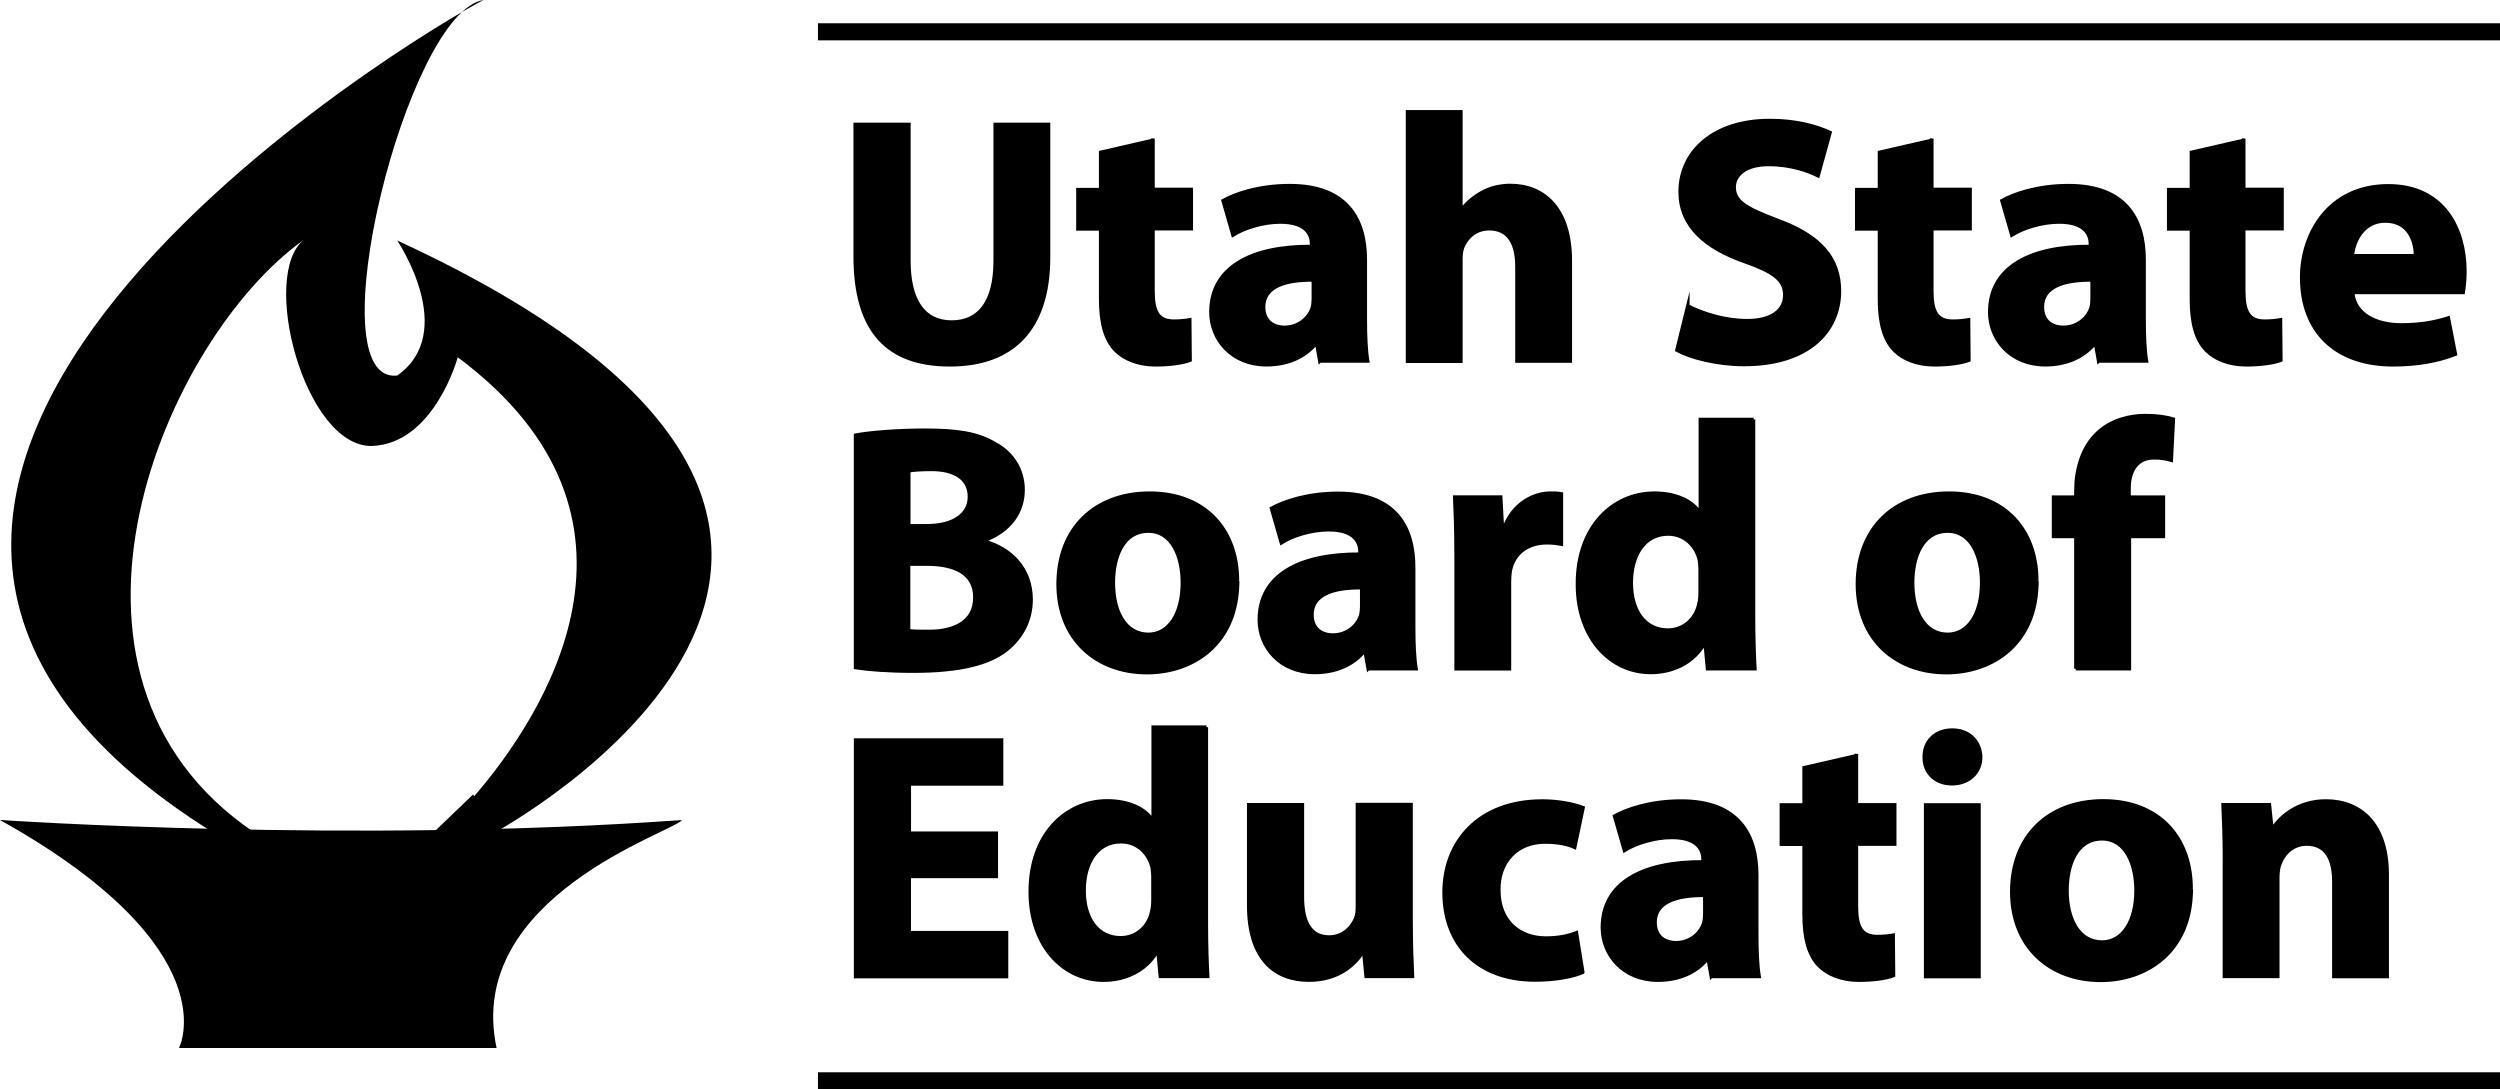 <?xml version="1.0" encoding="UTF-8"?>
<svg id="Capa_2" data-name="Capa 2" xmlns="http://www.w3.org/2000/svg" viewBox="0 0 713.75 311.02">
  <defs>
    <style>
      .cls-1 {
        stroke-width: 4.88px;
      }

      .cls-1, .cls-2 {
        stroke: #000;
      }

      .cls-2 {
        stroke-miterlimit: 10;
      }
    </style>
  </defs>
  <g id="Capa_1-2" data-name="Capa 1">
    <g id="b">
      <g id="c">
        <g>
          <path d="M0,234.11s100.63,6.83,194.73,0c-2.34,3.42-62.22,21.86-52.95,65.1H51.1s14.74-28.31-51.1-65.1"/>
          <path d="M135.38,227.33c19.33-22.45,57.15-79.26-4.69-125.33,0,0-6.69,24.74-24.6,25.33-19.23.15-32.02-49-19.28-58.91-39.63,28.06-80.87,123.96-14.35,169.15-4.49.44-11.08.44-11.08.44C-99.17,138.46,121.81,8.2,138.06,0c-21.82,3.27-48.32,109.86-24.65,107.22,17.62-12.44,0-38.55,0-38.55,184.48,84.97,27.33,169.3,27.33,169.3l-17.86.54,12.2-11.71"/>
        </g>
        <g>
          <path class="cls-2" d="M259.49,35.53v38.9c0,11.62,4.39,17.52,12.2,17.52s12.44-5.61,12.44-17.52v-38.9h15.23v37.87c0,20.84-10.54,30.75-28.16,30.75s-27.04-9.42-27.04-30.99v-37.63h15.32Z"/>
          <path class="cls-2" d="M329.18,40.02v14.06h10.93v11.22h-10.93v17.76c0,5.91,1.42,8.64,6,8.64,1.9,0,3.42-.2,4.49-.39l.1,11.52c-2,.78-5.61,1.32-9.91,1.32-4.93,0-9.03-1.71-11.42-4.2-2.83-2.93-4.2-7.61-4.2-14.54v-20.06h-6.49v-11.22h6.49v-10.64l14.93-3.42v-.05Z"/>
          <path class="cls-2" d="M376.81,103.07l-.88-4.93h-.29c-3.22,3.9-8.2,6-14.06,6-9.91,0-15.86-7.22-15.86-15.03,0-12.74,11.42-18.84,28.75-18.74v-.68c0-2.59-1.42-6.3-8.93-6.3-5.03,0-10.35,1.71-13.52,3.71l-2.83-9.81c3.42-1.9,10.1-4.29,19.03-4.29,16.35,0,21.57,9.61,21.57,21.13v17.03c0,4.73.2,9.22.68,11.91h-13.71.05ZM375.01,79.94c-8-.1-14.25,1.81-14.25,7.71,0,3.9,2.59,5.81,6,5.81,3.81,0,6.93-2.49,7.91-5.61.2-.78.29-1.71.29-2.59v-5.32h.05Z"/>
          <path class="cls-2" d="M401.85,31.92h15.23v27.96h.2c1.61-2.1,3.61-3.71,6-5.03,2.2-1.22,5.12-1.9,7.91-1.9,9.71,0,17.13,6.73,17.13,21.47v28.65h-15.23v-26.94c0-6.39-2.2-10.83-7.91-10.83-4,0-6.49,2.59-7.61,5.32-.39,1.02-.49,2.29-.49,3.42v29.09h-15.23s0-71.2,0-71.2Z"/>
          <path class="cls-2" d="M481.88,87.36c4.1,2.1,10.44,4.2,16.93,4.2,7.03,0,10.74-2.93,10.74-7.32s-3.22-6.64-11.32-9.52c-11.22-3.9-18.55-10.1-18.55-19.96,0-11.52,9.61-20.35,25.57-20.35,7.61,0,13.23,1.61,17.23,3.42l-3.42,12.35c-2.68-1.32-7.52-3.22-14.15-3.22s-9.81,3.03-9.81,6.49c0,4.29,3.81,6.2,12.54,9.52,11.91,4.39,17.52,10.64,17.52,20.16,0,11.32-8.74,20.94-27.28,20.94-7.71,0-15.32-2-19.13-4.1l3.12-12.64v.05Z"/>
          <path class="cls-2" d="M551.53,40.02v14.06h10.93v11.22h-10.93v17.76c0,5.91,1.42,8.64,6,8.64,1.9,0,3.42-.2,4.49-.39l.1,11.52c-2,.78-5.61,1.32-9.91,1.32-4.93,0-9.03-1.71-11.42-4.2-2.83-2.93-4.2-7.61-4.2-14.54v-20.06h-6.49v-11.22h6.49v-10.64l14.93-3.42v-.05Z"/>
          <path class="cls-2" d="M599.16,103.07l-.88-4.93h-.29c-3.22,3.9-8.2,6-14.06,6-9.91,0-15.86-7.22-15.86-15.03,0-12.74,11.42-18.84,28.75-18.74v-.68c0-2.59-1.42-6.3-8.93-6.3-5.03,0-10.35,1.71-13.52,3.71l-2.83-9.81c3.42-1.9,10.1-4.29,19.03-4.29,16.35,0,21.57,9.61,21.57,21.13v17.03c0,4.73.2,9.22.68,11.91h-13.71.05ZM597.35,79.94c-8-.1-14.25,1.81-14.25,7.71,0,3.9,2.59,5.81,6,5.81,3.81,0,6.93-2.49,7.91-5.61.2-.78.29-1.71.29-2.59v-5.32h.05Z"/>
          <path class="cls-2" d="M640.59,40.02v14.06h10.93v11.22h-10.93v17.76c0,5.91,1.42,8.64,6,8.64,1.9,0,3.42-.2,4.49-.39l.1,11.52c-2,.78-5.61,1.32-9.91,1.32-4.93,0-9.03-1.71-11.42-4.2-2.83-2.93-4.2-7.61-4.2-14.54v-20.06h-6.49v-11.22h6.49v-10.64l14.93-3.42v-.05Z"/>
          <path class="cls-2" d="M671.68,83.45c.49,6.3,6.73,9.32,13.81,9.32,5.22,0,9.42-.68,13.52-2l2,10.35c-5.03,2-11.13,3.03-17.72,3.03-16.64,0-26.16-9.61-26.16-24.94,0-12.44,7.71-26.16,24.74-26.16,15.86,0,21.86,12.35,21.86,24.45,0,2.59-.29,4.93-.49,6h-31.58v-.05ZM689.64,73.01c0-3.71-1.61-9.91-8.64-9.91-6.39,0-9.03,5.81-9.42,9.91h18.06Z"/>
          <path class="cls-2" d="M244.26,124.25c4-.78,12.15-1.42,19.77-1.42,9.32,0,15.03.88,19.96,3.81,4.73,2.49,8.1,7.13,8.1,13.23s-3.51,11.62-11.13,14.45v.2c7.71,2.1,13.42,7.91,13.42,16.64,0,6.1-2.78,10.93-7.03,14.35-4.93,3.9-13.13,6.1-26.55,6.1-7.52,0-13.13-.49-16.54-1.02v-66.37.05ZM259.39,150.12h5.03c8,0,12.35-3.32,12.35-8.3s-3.9-7.81-10.83-7.81c-3.32,0-5.22.2-6.49.39v15.71h-.05ZM259.39,180.08c1.51.2,3.32.2,5.91.2,6.93,0,13.03-2.59,13.03-9.71s-6.1-9.52-13.71-9.52h-5.22v19.03Z"/>
          <path class="cls-2" d="M353.34,165.88c0,17.96-12.74,26.16-25.87,26.16-14.35,0-25.38-9.42-25.38-25.28s10.44-25.96,26.16-25.96,25.04,10.35,25.04,25.04l.05.05ZM317.86,166.37c0,8.44,3.51,14.74,10,14.74,5.91,0,9.71-5.91,9.71-14.74,0-7.32-2.83-14.74-9.71-14.74-7.32,0-10,7.52-10,14.74Z"/>
          <path class="cls-2" d="M390.62,190.92l-.88-4.93h-.29c-3.22,3.9-8.2,6-14.06,6-9.91,0-15.86-7.22-15.86-15.03,0-12.74,11.42-18.84,28.75-18.74v-.68c0-2.59-1.42-6.3-8.93-6.3-5.03,0-10.35,1.71-13.52,3.71l-2.83-9.81c3.42-1.9,10.1-4.29,19.03-4.29,16.35,0,21.57,9.61,21.57,21.13v17.03c0,4.73.2,9.22.68,11.91h-13.71.05ZM388.82,167.79c-8-.1-14.25,1.81-14.25,7.71,0,3.9,2.59,5.81,6,5.81,3.81,0,6.93-2.49,7.91-5.61.2-.78.29-1.71.29-2.59v-5.32h.05Z"/>
          <path class="cls-2" d="M415.71,158.07c0-7.22-.2-11.91-.39-16.15h13.13l.49,9.03h.39c2.49-7.13,8.54-10.15,13.23-10.15,1.42,0,2.1,0,3.22.2v14.35c-1.12-.2-2.39-.39-4.1-.39-5.61,0-9.42,3.03-10.44,7.71-.2,1.02-.29,2.2-.29,3.42v24.84h-15.23v-32.89.05Z"/>
          <path class="cls-2" d="M500.63,119.76v56.51c0,5.51.2,11.32.39,14.64h-13.52l-.68-7.22h-.2c-3.12,5.51-9.03,8.3-15.32,8.3-11.62,0-20.94-9.91-20.94-25.13-.1-16.54,10.2-26.06,21.96-26.06,6,0,10.74,2.1,12.93,5.51h.2v-26.55h15.23-.05ZM485.4,162.66c0-.78-.1-1.9-.2-2.68-.93-4.1-4.2-7.52-8.93-7.52-6.93,0-10.54,6.2-10.54,13.91,0,8.35,4.1,13.52,10.44,13.52,4.39,0,7.91-3.03,8.83-7.32.29-1.12.39-2.2.39-3.51,0,0,0-6.39,0-6.39Z"/>
          <path class="cls-2" d="M581.54,165.88c0,17.96-12.74,26.16-25.87,26.16-14.35,0-25.38-9.42-25.38-25.28s10.44-25.96,26.16-25.96,25.04,10.35,25.04,25.04l.05.05ZM546.06,166.37c0,8.44,3.51,14.74,10,14.74,5.91,0,9.71-5.91,9.71-14.74,0-7.32-2.83-14.74-9.71-14.74-7.32,0-10,7.52-10,14.74Z"/>
          <path class="cls-2" d="M592.67,190.92v-37.77h-6.39v-11.22h6.39v-1.9c0-5.91,1.81-12.44,6.2-16.45,3.81-3.61,9.13-4.93,13.52-4.93,3.42,0,6,.39,8.1,1.02l-.59,11.71c-1.32-.39-2.93-.68-4.93-.68-5.03,0-7.13,3.9-7.13,8.74v2.49h9.81v11.22h-9.71v37.77h-15.32.05Z"/>
          <path class="cls-2" d="M284.43,250.22h-24.84v16.06h27.77v12.54h-43.09v-67.54h41.68v12.54h-26.35v14.06h24.84v12.44-.1Z"/>
          <path class="cls-2" d="M344.41,207.61v56.51c0,5.51.2,11.32.39,14.64h-13.52l-.68-7.22h-.2c-3.12,5.51-9.03,8.3-15.32,8.3-11.62,0-20.94-9.91-20.94-25.13-.1-16.54,10.2-26.06,21.96-26.06,6,0,10.74,2.1,12.93,5.51h.2v-26.55h15.23-.05ZM329.18,250.51c0-.78-.1-1.9-.2-2.68-.88-4.1-4.2-7.52-8.93-7.52-6.93,0-10.54,6.2-10.54,13.91,0,8.35,4.1,13.52,10.44,13.52,4.39,0,7.91-3.03,8.83-7.32.29-1.12.39-2.2.39-3.51,0,0,0-6.39,0-6.39Z"/>
          <path class="cls-2" d="M402.87,263.05c0,6.39.2,11.62.39,15.71h-13.23l-.68-6.93h-.29c-1.9,3.03-6.49,8-15.32,8-9.91,0-17.23-6.2-17.23-21.33v-28.75h15.32v26.35c0,7.13,2.29,11.42,7.61,11.42,4.2,0,6.64-2.93,7.61-5.32.39-.88.49-2.1.49-3.32v-29.18h15.32v33.33Z"/>
          <path class="cls-2" d="M451.87,277.59c-2.68,1.22-7.81,2.2-13.62,2.2-15.86,0-25.96-9.61-25.96-25.04,0-14.35,9.81-26.06,28.06-26.06,4,0,8.39.68,11.62,1.9l-2.39,11.32c-1.81-.83-4.49-1.51-8.54-1.51-8,0-13.23,5.71-13.13,13.71,0,9.03,6,13.71,13.42,13.71,3.61,0,6.39-.59,8.74-1.51l1.81,11.22v.05Z"/>
          <path class="cls-2" d="M488.57,278.77l-.88-4.93h-.29c-3.22,3.9-8.2,6-14.06,6-9.91,0-15.86-7.22-15.86-15.03,0-12.74,11.42-18.84,28.75-18.74v-.68c0-2.59-1.42-6.3-8.93-6.3-5.03,0-10.35,1.71-13.52,3.71l-2.83-9.81c3.42-1.9,10.1-4.29,19.03-4.29,16.35,0,21.57,9.61,21.57,21.13v17.03c0,4.73.2,9.22.68,11.91h-13.71.05ZM486.77,255.63c-8-.1-14.25,1.81-14.25,7.71,0,3.9,2.59,5.81,6,5.81,3.81,0,6.93-2.49,7.91-5.61.2-.78.29-1.71.29-2.59v-5.32h.05Z"/>
          <path class="cls-2" d="M530.01,215.71v14.06h10.93v11.22h-10.93v17.76c0,5.91,1.42,8.64,6,8.64,1.9,0,3.42-.2,4.49-.39l.1,11.52c-2,.78-5.61,1.32-9.91,1.32-4.93,0-9.03-1.71-11.42-4.2-2.83-2.93-4.2-7.61-4.2-14.54v-20.06h-6.49v-11.22h6.49v-10.64l14.93-3.42v-.05Z"/>
          <path class="cls-2" d="M565.49,216.15c0,4.2-3.22,7.61-8.2,7.61s-8-3.42-7.91-7.61c-.1-4.39,3.12-7.71,8-7.71s8,3.32,8.1,7.71ZM549.77,278.81v-49h15.23v49h-15.23Z"/>
          <path class="cls-2" d="M625.61,253.73c0,17.96-12.74,26.16-25.87,26.16-14.35,0-25.38-9.42-25.38-25.28s10.44-25.96,26.16-25.96,25.04,10.35,25.04,25.04l.05.05ZM590.13,254.22c0,8.44,3.51,14.74,10,14.74,5.91,0,9.71-5.91,9.71-14.74,0-7.32-2.83-14.74-9.71-14.74-7.32,0-10,7.52-10,14.74Z"/>
          <path class="cls-2" d="M635.08,245.38c0-6.1-.2-11.32-.39-15.62h13.23l.68,6.73h.29c2-3.12,7.03-7.81,15.13-7.81,10,0,17.52,6.64,17.52,21.03v29.09h-15.23v-27.18c0-6.3-2.2-10.64-7.71-10.64-4.2,0-6.73,2.93-7.71,5.71-.39.88-.59,2.39-.59,3.81v28.26h-15.23v-33.38h0Z"/>
        </g>
        <line class="cls-1" x1="233.52" y1="308.58" x2="713.75" y2="308.58"/>
        <line class="cls-1" x1="233.52" y1="9.08" x2="713.75" y2="9.08"/>
      </g>
    </g>
  </g>
</svg>